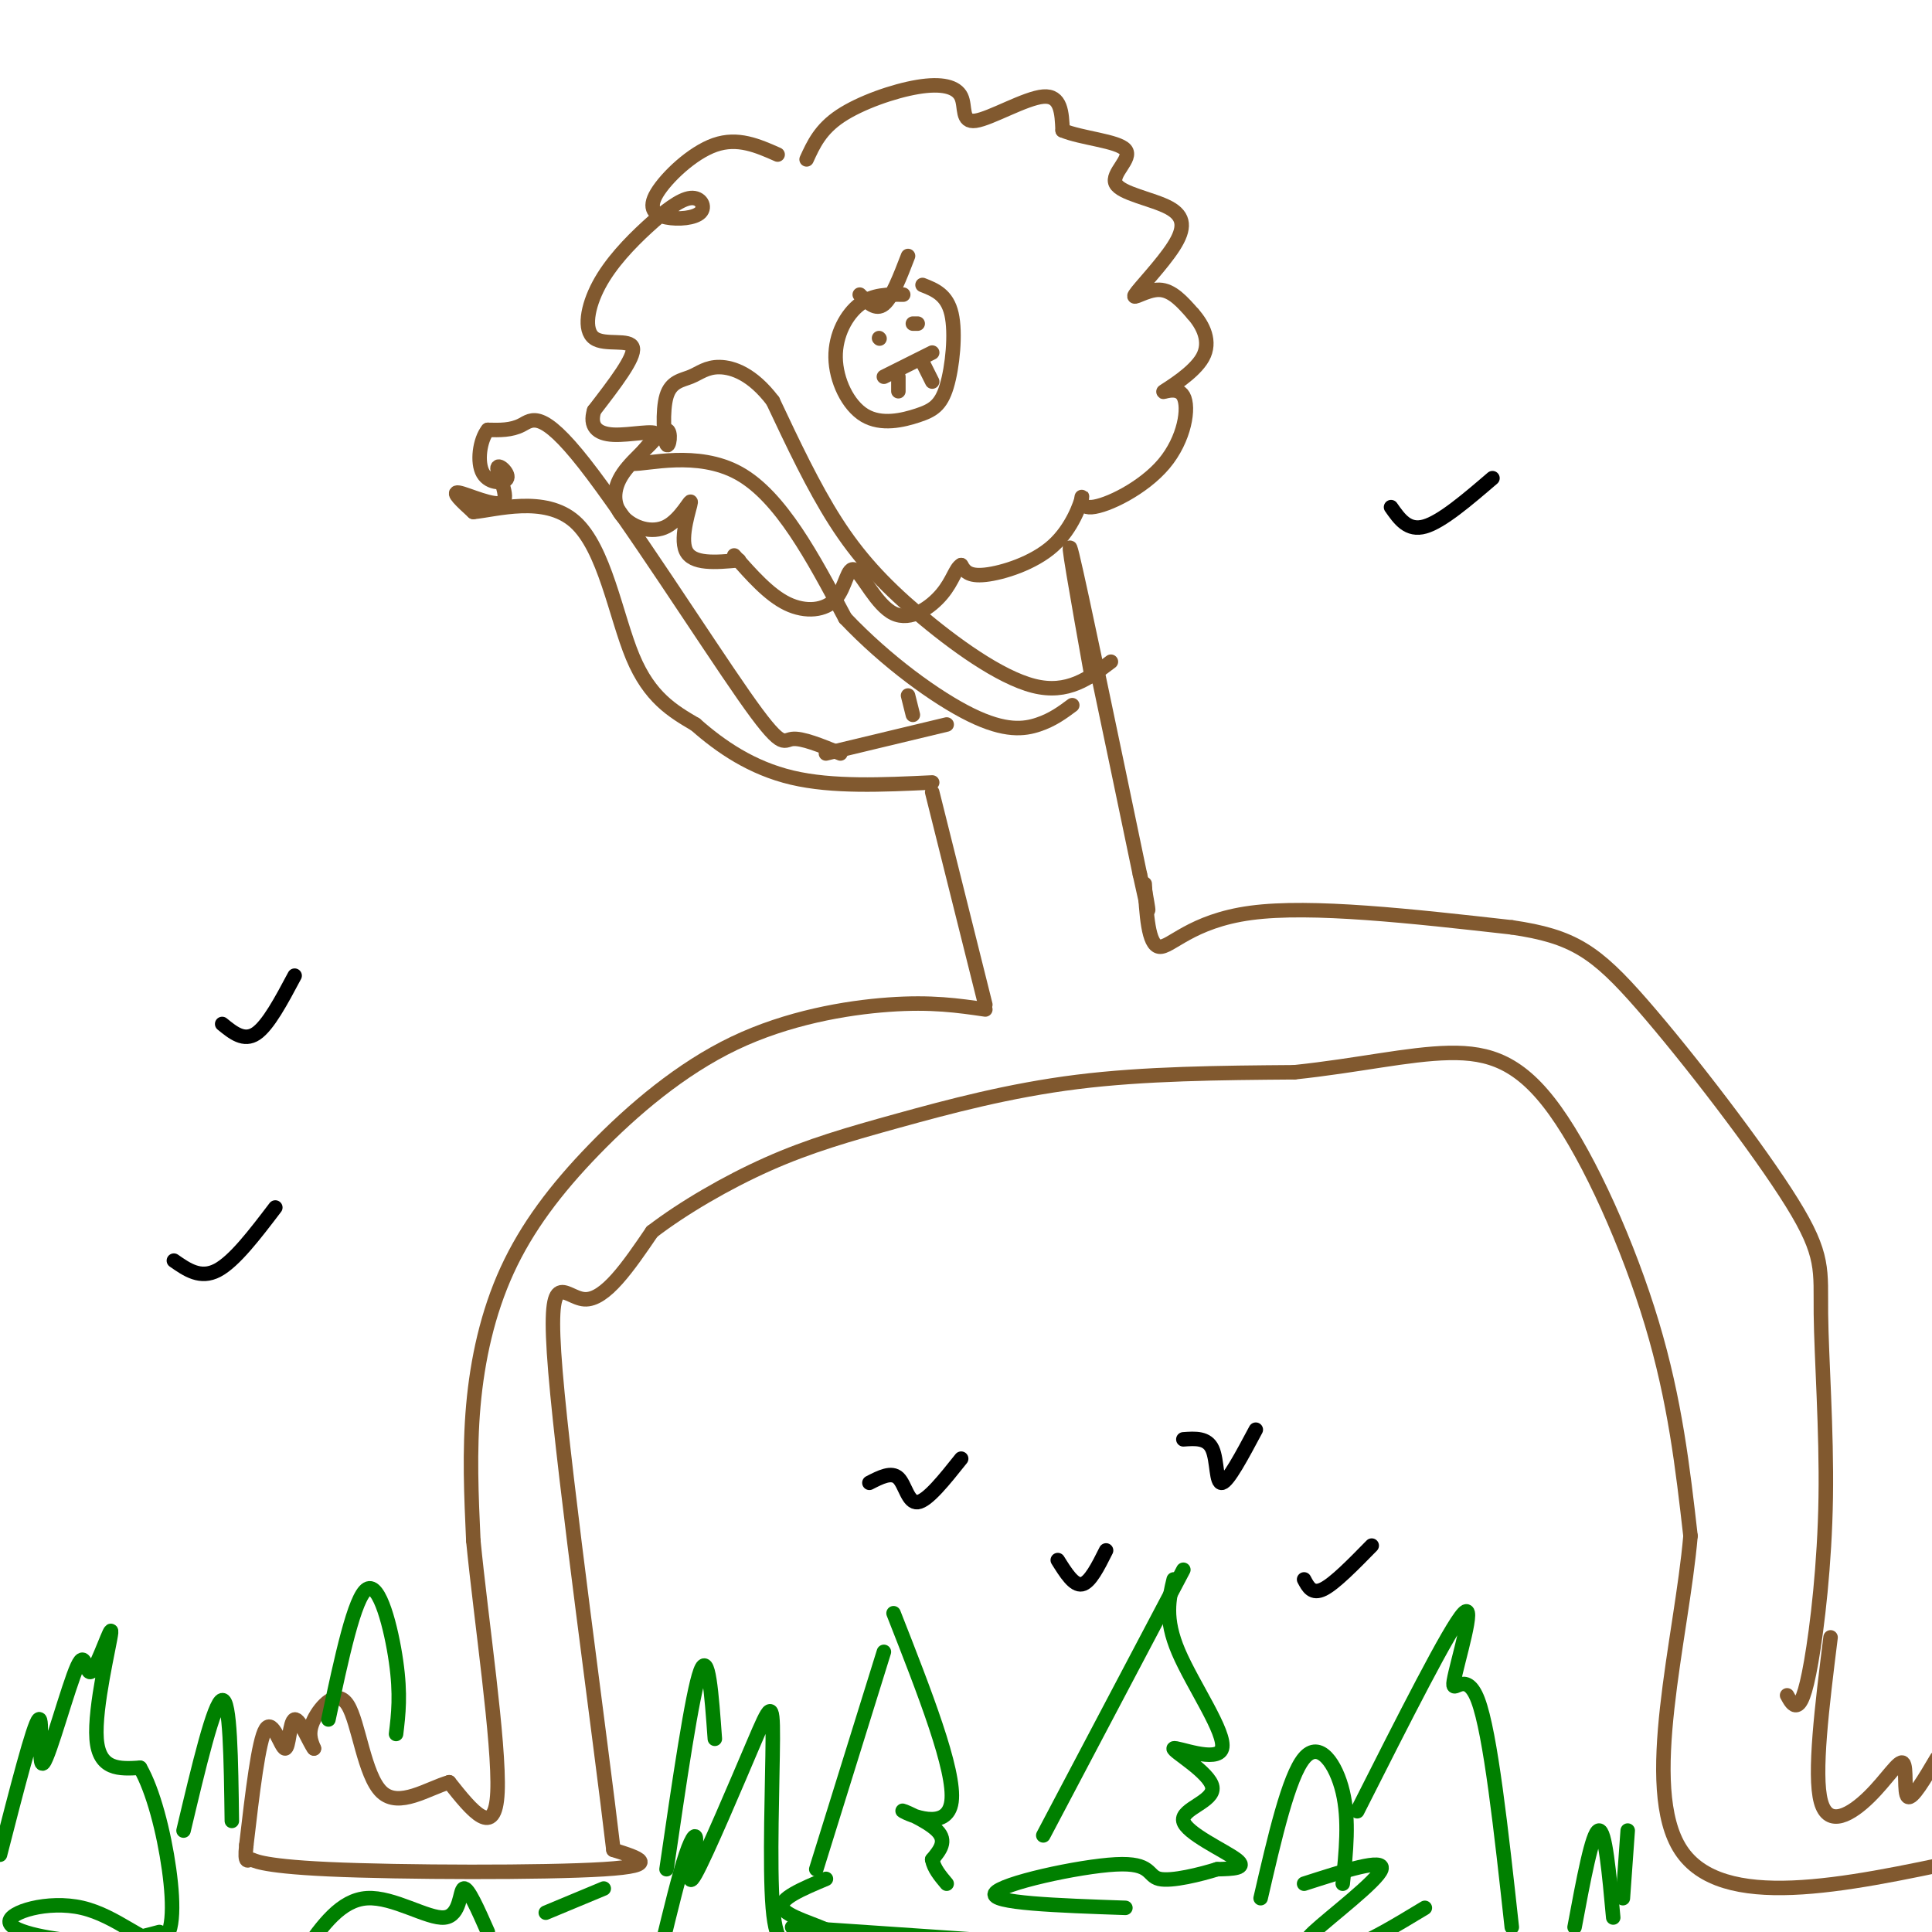 <svg viewBox='0 0 400 400' version='1.1' xmlns='http://www.w3.org/2000/svg' xmlns:xlink='http://www.w3.org/1999/xlink'><g fill='none' stroke='#81592f' stroke-width='3' stroke-linecap='round' stroke-linejoin='round'><path d='M161,32c-4.132,-1.827 -8.264,-3.653 -13,-2c-4.736,1.653 -10.075,6.786 -12,10c-1.925,3.214 -0.437,4.509 2,5c2.437,0.491 5.824,0.176 7,-1c1.176,-1.176 0.140,-3.215 -2,-3c-2.140,0.215 -5.386,2.682 -9,6c-3.614,3.318 -7.598,7.487 -10,12c-2.402,4.513 -3.224,9.369 -1,11c2.224,1.631 7.492,0.037 8,2c0.508,1.963 -3.746,7.481 -8,13'/><path d='M123,85c-0.983,3.239 0.560,4.837 4,5c3.440,0.163 8.779,-1.109 9,0c0.221,1.109 -4.674,4.599 -7,8c-2.326,3.401 -2.082,6.712 0,9c2.082,2.288 6.001,3.551 9,2c2.999,-1.551 5.077,-5.918 5,-5c-0.077,0.918 -2.308,7.119 -1,10c1.308,2.881 6.154,2.440 11,2'/><path d='M167,33c1.424,-3.118 2.847,-6.236 7,-9c4.153,-2.764 11.035,-5.174 16,-6c4.965,-0.826 8.011,-0.067 9,2c0.989,2.067 -0.080,5.441 3,5c3.080,-0.441 10.309,-4.697 14,-5c3.691,-0.303 3.846,3.349 4,7'/><path d='M220,27c3.849,1.623 11.471,2.180 13,4c1.529,1.820 -3.034,4.904 -2,7c1.034,2.096 7.664,3.205 11,5c3.336,1.795 3.379,4.275 1,8c-2.379,3.725 -7.179,8.695 -8,10c-0.821,1.305 2.337,-1.056 5,-1c2.663,0.056 4.832,2.528 7,5'/><path d='M247,65c2.087,2.354 3.804,5.740 2,9c-1.804,3.260 -7.128,6.395 -8,7c-0.872,0.605 2.709,-1.319 4,1c1.291,2.319 0.291,8.883 -4,14c-4.291,5.117 -11.874,8.788 -15,9c-3.126,0.212 -1.797,-3.036 -2,-2c-0.203,1.036 -1.939,6.356 -6,10c-4.061,3.644 -10.446,5.613 -14,6c-3.554,0.387 -4.277,-0.806 -5,-2'/><path d='M199,117c-1.194,0.638 -1.680,3.232 -4,6c-2.320,2.768 -6.475,5.708 -10,4c-3.525,-1.708 -6.419,-8.066 -8,-9c-1.581,-0.934 -1.849,3.556 -4,6c-2.151,2.444 -6.186,2.841 -10,1c-3.814,-1.841 -7.407,-5.921 -11,-10'/><path d='M187,61c-3.133,-0.041 -6.266,-0.083 -9,2c-2.734,2.083 -5.068,6.290 -5,11c0.068,4.710 2.538,9.922 6,12c3.462,2.078 7.918,1.021 11,0c3.082,-1.021 4.791,-2.006 6,-6c1.209,-3.994 1.917,-10.998 1,-15c-0.917,-4.002 -3.458,-5.001 -6,-6'/><path d='M182,70c0.000,0.000 0.100,0.100 0.1,0.1'/><path d='M190,67c0.000,0.000 -1.000,0.000 -1,0'/><path d='M183,78c0.000,0.000 10.000,-5.000 10,-5'/><path d='M178,61c1.667,1.667 3.333,3.333 5,2c1.667,-1.333 3.333,-5.667 5,-10'/><path d='M186,78c0.000,0.000 0.000,3.000 0,3'/><path d='M191,75c0.000,0.000 2.000,4.000 2,4'/><path d='M230,137c-4.476,3.393 -8.952,6.786 -16,5c-7.048,-1.786 -16.667,-8.750 -24,-15c-7.333,-6.250 -12.381,-11.786 -17,-19c-4.619,-7.214 -8.810,-16.107 -13,-25'/><path d='M160,83c-4.218,-5.558 -8.263,-6.953 -11,-7c-2.737,-0.047 -4.164,1.252 -6,2c-1.836,0.748 -4.080,0.943 -5,4c-0.920,3.057 -0.517,8.977 0,10c0.517,1.023 1.148,-2.851 0,-3c-1.148,-0.149 -4.074,3.425 -7,7'/><path d='M131,96c2.822,0.200 13.378,-2.800 22,2c8.622,4.800 15.311,17.400 22,30'/><path d='M175,128c8.536,9.000 18.875,16.500 26,20c7.125,3.500 11.036,3.000 14,2c2.964,-1.000 4.982,-2.500 7,-4'/><path d='M174,156c-4.002,-1.638 -8.003,-3.276 -10,-3c-1.997,0.276 -1.989,2.466 -10,-9c-8.011,-11.466 -24.041,-36.587 -33,-48c-8.959,-11.413 -10.845,-9.118 -13,-8c-2.155,1.118 -4.577,1.059 -7,1'/><path d='M101,89c-1.661,2.066 -2.312,6.732 -1,9c1.312,2.268 4.589,2.138 5,1c0.411,-1.138 -2.045,-3.284 -2,-2c0.045,1.284 2.589,6.000 1,7c-1.589,1.000 -7.311,-1.714 -9,-2c-1.689,-0.286 0.656,1.857 3,4'/><path d='M98,106c4.655,-0.429 14.792,-3.500 21,2c6.208,5.500 8.488,19.571 12,28c3.512,8.429 8.256,11.214 13,14'/><path d='M144,150c5.178,4.578 11.622,9.022 20,11c8.378,1.978 18.689,1.489 29,1'/><path d='M171,156c0.000,0.000 25.000,-6.000 25,-6'/><path d='M226,140c-2.833,-15.917 -5.667,-31.833 -4,-25c1.667,6.833 7.833,36.417 14,66'/><path d='M236,181c2.500,11.500 1.750,7.250 1,3'/><path d='M193,164c0.000,0.000 11.000,44.000 11,44'/><path d='M189,148c0.000,0.000 -1.000,-4.000 -1,-4'/><path d='M237,183c0.356,6.333 0.711,12.667 3,13c2.289,0.333 6.511,-5.333 19,-7c12.489,-1.667 33.244,0.667 54,3'/><path d='M313,192c12.678,1.845 17.374,4.957 27,16c9.626,11.043 24.181,30.015 31,41c6.819,10.985 5.902,13.982 6,23c0.098,9.018 1.212,24.056 1,38c-0.212,13.944 -1.749,26.793 -3,34c-1.251,7.207 -2.214,8.774 -3,9c-0.786,0.226 -1.393,-0.887 -2,-2'/><path d='M204,209c-5.578,-0.816 -11.156,-1.632 -20,-1c-8.844,0.632 -20.956,2.714 -32,8c-11.044,5.286 -21.022,13.778 -29,22c-7.978,8.222 -13.956,16.175 -18,25c-4.044,8.825 -6.156,18.521 -7,28c-0.844,9.479 -0.422,18.739 0,28'/><path d='M98,319c1.556,16.000 5.444,42.000 5,52c-0.444,10.000 -5.222,4.000 -10,-2'/><path d='M93,369c-4.405,1.263 -10.418,5.421 -14,2c-3.582,-3.421 -4.734,-14.421 -7,-18c-2.266,-3.579 -5.648,0.263 -7,3c-1.352,2.737 -0.676,4.368 0,6'/><path d='M65,362c-0.836,-0.935 -2.925,-6.271 -4,-6c-1.075,0.271 -1.136,6.150 -2,6c-0.864,-0.150 -2.533,-6.329 -4,-4c-1.467,2.329 -2.734,13.164 -4,24'/><path d='M51,382c-0.459,4.284 0.392,2.994 1,3c0.608,0.006 0.971,1.309 16,2c15.029,0.691 44.722,0.769 57,0c12.278,-0.769 7.139,-2.384 2,-4'/><path d='M127,383c-2.595,-22.286 -10.083,-76.000 -12,-99c-1.917,-23.000 1.738,-15.286 6,-15c4.262,0.286 9.131,-6.857 14,-14'/><path d='M135,255c6.411,-4.912 15.440,-10.193 24,-14c8.560,-3.807 16.651,-6.140 27,-9c10.349,-2.860 22.957,-6.246 37,-8c14.043,-1.754 29.522,-1.877 45,-2'/><path d='M268,222c13.169,-1.381 23.592,-3.834 32,-4c8.408,-0.166 14.802,1.955 22,12c7.198,10.045 15.199,28.013 20,44c4.801,15.987 6.400,29.994 8,44'/><path d='M350,318c-1.822,21.200 -10.378,52.200 -2,65c8.378,12.800 33.689,7.400 59,2'/><path d='M401,364c-2.552,4.324 -5.104,8.648 -6,8c-0.896,-0.648 -0.137,-6.266 -1,-7c-0.863,-0.734 -3.348,3.418 -7,7c-3.652,3.582 -8.472,6.595 -10,1c-1.528,-5.595 0.236,-19.797 2,-34'/></g>
<g fill='none' stroke='#008000' stroke-width='3' stroke-linecap='round' stroke-linejoin='round'><path d='M169,387c0.000,0.000 14.000,-45.000 14,-45'/><path d='M185,334c6.417,16.339 12.833,32.679 12,39c-0.833,6.321 -8.917,2.625 -10,2c-1.083,-0.625 4.833,1.821 7,4c2.167,2.179 0.583,4.089 -1,6'/><path d='M193,385c0.333,1.833 1.667,3.417 3,5'/><path d='M171,389c-4.911,2.067 -9.822,4.133 -9,6c0.822,1.867 7.378,3.533 10,5c2.622,1.467 1.311,2.733 0,4'/><path d='M173,403c0.000,0.000 1.000,-1.000 1,-1'/><path d='M164,399c0.000,0.000 44.000,3.000 44,3'/><path d='M245,325c0.000,0.000 -29.000,55.000 -29,55'/><path d='M243,327c-0.985,4.021 -1.970,8.041 1,15c2.970,6.959 9.894,16.856 9,20c-0.894,3.144 -9.607,-0.464 -10,0c-0.393,0.464 7.534,5.001 8,8c0.466,2.999 -6.528,4.461 -6,7c0.528,2.539 8.580,6.154 11,8c2.420,1.846 -0.790,1.923 -4,2'/><path d='M252,387c-3.276,1.030 -9.466,2.606 -12,2c-2.534,-0.606 -1.413,-3.394 -9,-3c-7.587,0.394 -23.882,3.970 -25,6c-1.118,2.030 12.941,2.515 27,3'/><path d='M281,375c9.631,-19.071 19.262,-38.143 22,-41c2.738,-2.857 -1.417,10.500 -2,14c-0.583,3.500 2.405,-2.857 5,4c2.595,6.857 4.798,26.929 7,47'/><path d='M270,390c8.384,-2.700 16.769,-5.400 16,-3c-0.769,2.400 -10.691,9.901 -14,13c-3.309,3.099 -0.006,1.796 2,2c2.006,0.204 2.716,1.915 6,1c3.284,-0.915 9.142,-4.458 15,-8'/><path d='M261,393c2.911,-12.600 5.822,-25.200 9,-29c3.178,-3.800 6.622,1.200 8,7c1.378,5.800 0.689,12.400 0,19'/><path d='M326,399c1.833,-9.833 3.667,-19.667 5,-20c1.333,-0.333 2.167,8.833 3,18'/><path d='M0,384c3.467,-13.498 6.935,-26.996 8,-28c1.065,-1.004 -0.272,10.484 1,9c1.272,-1.484 5.153,-15.942 7,-20c1.847,-4.058 1.660,2.283 3,1c1.340,-1.283 4.207,-10.192 4,-8c-0.207,2.192 -3.488,15.483 -3,22c0.488,6.517 4.744,6.258 9,6'/><path d='M29,366c2.693,4.652 4.924,13.284 6,21c1.076,7.716 0.995,14.518 -2,15c-2.995,0.482 -8.906,-5.355 -16,-7c-7.094,-1.645 -15.371,0.903 -15,3c0.371,2.097 9.392,3.742 16,4c6.608,0.258 10.804,-0.871 15,-2'/><path d='M38,379c3.167,-13.333 6.333,-26.667 8,-27c1.667,-0.333 1.833,12.333 2,25'/><path d='M137,403c1.798,-7.424 3.597,-14.847 5,-19c1.403,-4.153 2.411,-5.034 2,-2c-0.411,3.034 -2.240,9.984 0,6c2.240,-3.984 8.549,-18.903 12,-27c3.451,-8.097 4.045,-9.372 4,-1c-0.045,8.372 -0.727,26.392 0,35c0.727,8.608 2.864,7.804 5,7'/><path d='M337,379c0.000,0.000 -1.000,14.000 -1,14'/><path d='M113,396c0.000,0.000 12.000,-5.000 12,-5'/><path d='M138,387c2.667,-18.250 5.333,-36.500 7,-41c1.667,-4.500 2.333,4.750 3,14'/><path d='M101,400c-2.060,-4.667 -4.119,-9.333 -5,-9c-0.881,0.333 -0.583,5.667 -4,6c-3.417,0.333 -10.548,-4.333 -16,-4c-5.452,0.333 -9.226,5.667 -13,11'/><path d='M68,356c2.711,-12.733 5.422,-25.467 8,-27c2.578,-1.533 5.022,8.133 6,15c0.978,6.867 0.489,10.933 0,15'/></g>
<g fill='none' stroke='#000000' stroke-width='3' stroke-linecap='round' stroke-linejoin='round'><path d='M180,307c2.289,-1.178 4.578,-2.356 6,-1c1.422,1.356 1.978,5.244 4,5c2.022,-0.244 5.511,-4.622 9,-9'/><path d='M245,298c2.467,-0.178 4.933,-0.356 6,2c1.067,2.356 0.733,7.244 2,7c1.267,-0.244 4.133,-5.622 7,-11'/><path d='M270,327c0.833,1.583 1.667,3.167 4,2c2.333,-1.167 6.167,-5.083 10,-9'/><path d='M219,323c1.667,2.667 3.333,5.333 5,5c1.667,-0.333 3.333,-3.667 5,-7'/><path d='M288,105c1.750,2.500 3.500,5.000 7,4c3.500,-1.000 8.750,-5.500 14,-10'/><path d='M46,212c2.250,1.833 4.500,3.667 7,2c2.500,-1.667 5.250,-6.833 8,-12'/><path d='M36,261c2.750,1.917 5.500,3.833 9,2c3.500,-1.833 7.750,-7.417 12,-13'/></g>
</svg>